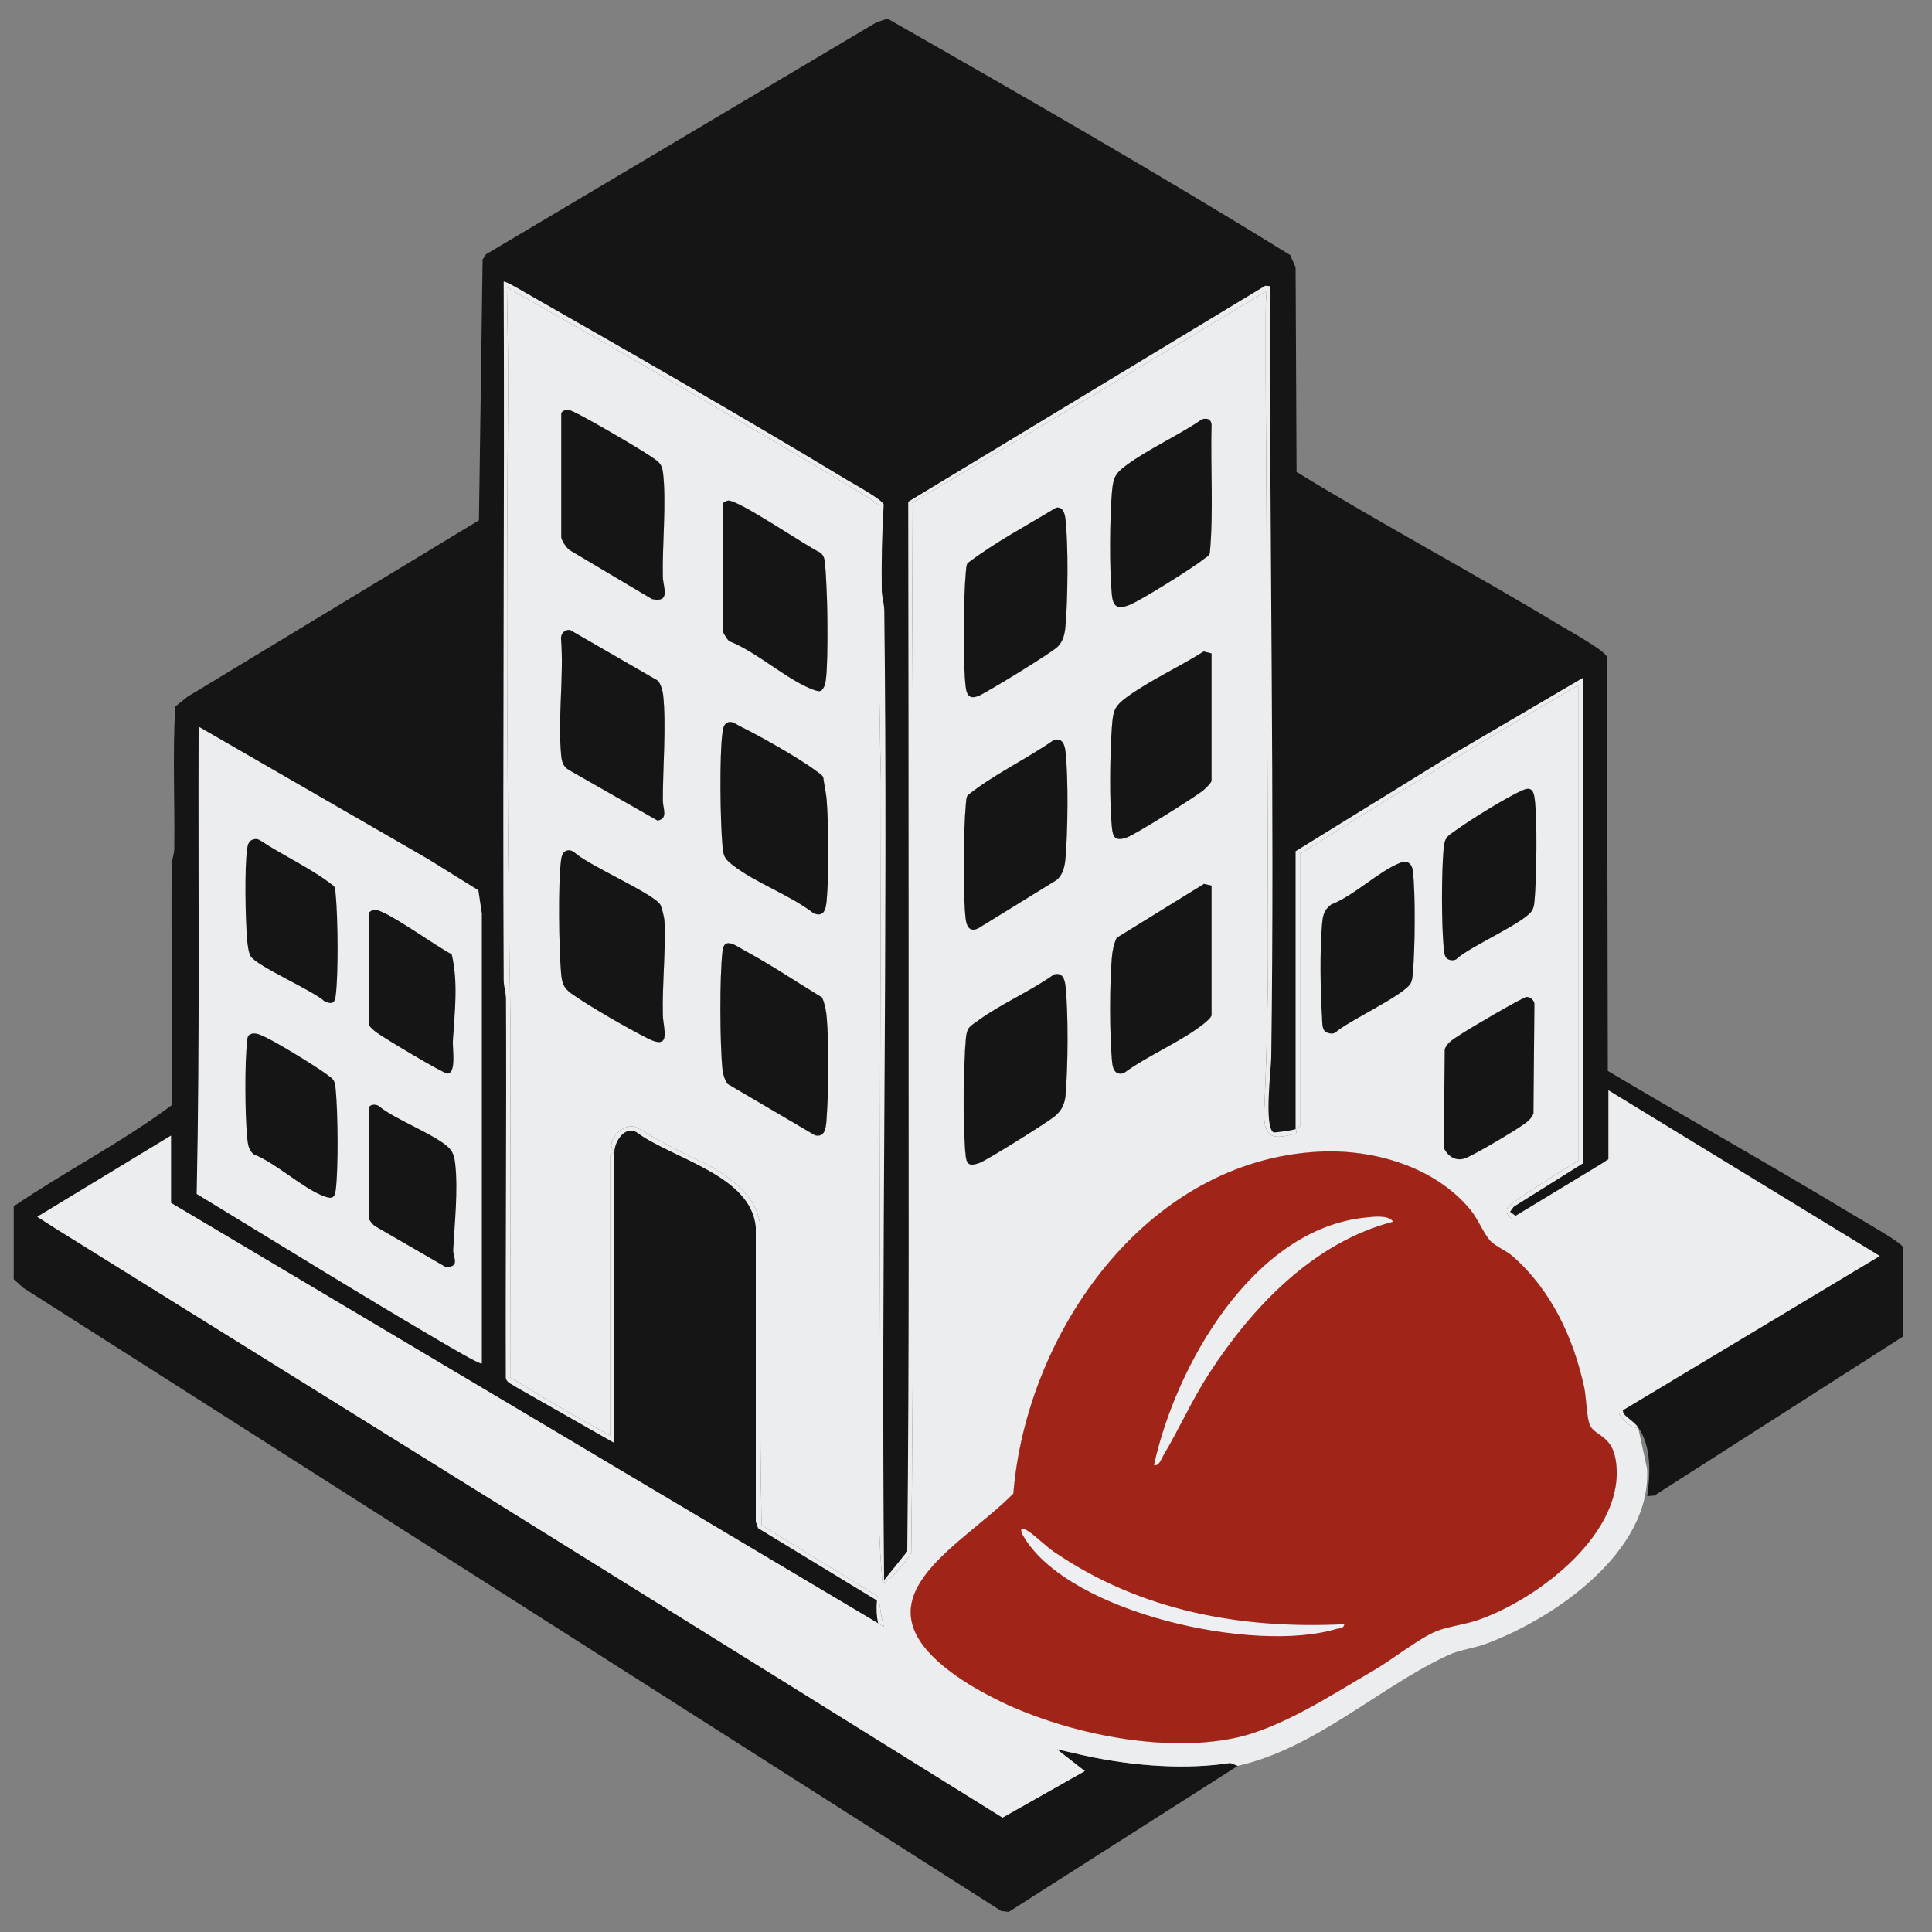 <?xml version="1.0" encoding="UTF-8"?><svg id="Calque_1" xmlns="http://www.w3.org/2000/svg" viewBox="0 0 100 100"><rect x="0" y="0" width="100" height="100" fill="#808080" stroke="none"/><defs><style>.cls-1{fill:#eceef0;}.cls-2{fill:#eeeff2;}.cls-3{fill:#ebedef;}.cls-4{fill:#151515;}.cls-5{fill:#a02417;}</style></defs><path class="cls-4" d="M98.52,64.58l-.04,4.61-12.85,8.22-.37.03c.17-1.15.22-2.56-.46-3.55-.38.08-.76-.38-.99-.68-.28-4-2.33-7.76-5.58-10.15-.24-.14-.25-.3-.22-.52.04-.23,3.22-2.2,3.69-2.46h.01s0-24.62,0-24.62c-4.85,2.83-9.65,5.74-14.41,8.73h-.01s0,14.1,0,14.1l-.23.14c.05.09.06.23,0,.25-1.11.29-1.64.3-1.63-1.04.13-2.85.21-6.03.2-9.31-.03-9.58-.05-19.15-.12-28.73v-3.19c0-.64.02-1.12.05-1.35-6.14,3.71-12.27,7.37-18.36,10.98.07,13.15.07,26.3.06,39.4,0,4.97-.04,9.94-.09,14.91,0,.18-1.46,1.94-1.5,1.49-.17-1.81-.2-3.61-.17-5.43l.1-35.87c-.13-4.93-.12-9.61-.09-14.36,0-.07-.75-.54-.88-.62-5.89-3.54-12.4-7.3-18.39-10.68l.07,4.52c-.11,11.43-.07,22.75.12,33.96l-.02,17.93c1.65,1.02,3.37,2.03,5.16,3.01v-14.53l.23-.14c-.55-.48.45-1.58,1.13-1.29,1.19.71,2.41,1.36,3.67,1.94,1.29.7,2.63,1.68,2.76,3.25-.05,5.16-.03,10.3.06,15.41l6.06,3.71c.07.57.14,1.08.27,1.56l-.3-.19L8.85,62.26v-3.48l-6.92,4.2.92.59,49.04,30.51,4.26-2.41-1.45-1.13,1.45.33c2.66.58,5.35.72,7.53.38l.39.15-11.86,7.56-.39-.05L1.19,66.65l-.48-.44v-3.77c2.67-1.82,5.58-3.3,8.17-5.23.08-4.15-.04-8.31.01-12.46.01-.27.12-.53.13-.8.03-2.46-.09-4.92.05-7.38l.64-.51,15.08-9.13.19-13.5.18-.27L45.34,1.17l.59-.21c7,3.99,13.99,8.01,20.85,12.24l.28.64.05,10.59c4.48,2.74,9.12,5.21,13.61,7.92.43.26,2.36,1.32,2.46,1.66l.04,21.42c4.3,2.56,8.67,5.01,12.95,7.6.39.24,2.27,1.29,2.35,1.55Z"/><path class="cls-3" d="M84.8,73.89c-.38.08-.76-.38-.99-.68-.28-4-2.33-7.76-5.58-10.15-.24-.14-.25-.3-.22-.52.04-.23,3.22-2.2,3.69-2.46h.01s0-24.62,0-24.62c-4.85,2.83-9.65,5.74-14.41,8.73h-.01s0,14.1,0,14.1l-.23.14c.05.09.06.23,0,.25-1.11.29-1.64.3-1.63-1.04.13-2.85.21-6.03.2-9.31-.03-9.58-.05-19.15-.12-28.73v-3.19c0-.64.02-1.12.05-1.35-6.14,3.71-12.27,7.37-18.36,10.98.07,13.15.07,26.3.06,39.4,0,4.97-.04,9.94-.09,14.91,0,.18-1.46,1.94-1.5,1.49-.17-1.81-.2-3.61-.17-5.43l.1-35.87c-.13-4.93-.12-9.61-.09-14.36,0-.07-.75-.54-.88-.62-5.89-3.54-12.4-7.3-18.39-10.68l.07,4.52c-.11,11.43-.07,22.75.12,33.96l-.02,17.93c1.65,1.02,3.37,2.03,5.16,3.01v-14.53l.23-.14c-.55-.48.45-1.58,1.13-1.29,1.19.71,2.41,1.36,3.67,1.94,1.29.7,2.63,1.68,2.76,3.25-.05,5.16-.03,10.3.06,15.41l6.06,3.71c.07.57.14,1.08.27,1.56l-.3-.19L8.85,62.26v-3.48l-6.92,4.2.92.59,49.04,30.51,4.26-2.41-1.45-1.13,1.45.33c2.66.58,5.35.72,7.53.38l.39.15c4.05-.92,7.38-4.12,10.91-5.74.59-.27,1.33-.35,1.94-.58,3.56-1.32,8.59-4.79,8.33-9.07l-.46-2.12ZM29.05,21.4c.04-.15.24-.19.39-.18.3.02,3.72,2.04,4.18,2.36.4.29.63.34.7.9.18,1.59-.05,3.72-.01,5.39.01.52.43,1.35-.56,1.14l-4.24-2.52c-.17-.09-.46-.54-.46-.68v-6.41ZM29.04,33.07c-.03-.27.21-.51.47-.46l4.54,2.62c.14.15.24.49.27.7.18,1.6-.02,3.83-.01,5.51,0,.41.29.95-.28,1.03l-4.56-2.6c-.35-.2-.4-.48-.43-.84-.17-1.89.15-4.04,0-5.96ZM33.55,53.76c-1.04-.52-3.04-1.67-3.97-2.33-.43-.31-.49-.55-.54-1.07-.11-1.26-.16-4.64,0-5.84.03-.21.08-.44.32-.5.12-.03.23.01.34.07.67.67,4.14,2.16,4.48,2.74.07.12.2.65.21.8.08,1.52-.12,3.32-.08,4.91.01.68.48,1.84-.76,1.22ZM37.4,26.09c.03-.09.19-.17.29-.18.54-.04,4,2.33,4.76,2.69.12.09.19.2.22.35.07.37.1,1.28.12,1.71.04.76.1,4.38-.11,4.83-.15.32-.23.34-.58.21-1.31-.47-2.96-1.98-4.35-2.51-.12-.09-.35-.48-.35-.57v-6.53ZM42.79,57.81c-.03.43-.03,1.1-.61.95l-4.51-2.65c-.13-.13-.25-.52-.27-.71-.14-1.29-.16-4.91,0-6.19.09-.78.79-.19,1.23.04,1.33.72,2.62,1.59,3.92,2.38.14.32.21.66.24,1.02.12,1.39.1,3.74,0,5.16ZM42.79,46.59c-.04.45-.13.91-.68.68-1.21-.94-3-1.57-4.17-2.48-.4-.32-.49-.42-.54-.95-.12-1.29-.17-4.73,0-5.96.03-.21.08-.44.31-.5.22-.05.4.11.57.2.99.48,3.12,1.68,3.97,2.33.13.1.28.17.36.32.05.4.15.8.18,1.2.1,1.38.12,3.8,0,5.16ZM79.37,57.64c-.1.24-.28.4-.48.54-.48.35-2.55,1.58-3.05,1.77-.49.18-.92-.11-1.11-.55l.05-5.1c.14-.35.46-.52.76-.72.37-.26,3.28-1.97,3.48-1.98.18,0,.39.17.4.36l-.05,5.68ZM74.72,43.94c.06-.66.22-.66.7-1.01.75-.54,2.56-1.66,3.37-2.02.42-.19.58-.04.64.4.15,1.09.1,4.13,0,5.28-.02.18-.02.3-.1.48-.25.63-3.32,1.94-3.95,2.58-.15.09-.39.06-.51-.06-.13-.14-.13-.42-.15-.6-.11-1.28-.11-3.76,0-5.05ZM68.43,47.84c.04-.46.09-.73.47-1.02,1.18-.46,2.46-1.72,3.57-2.16.39-.15.62.05.66.43.14,1.16.11,4.08,0,5.28-.02.18-.02.29-.09.48-.25.62-3.29,2-3.93,2.6-.15.09-.42.03-.54-.08-.15-.16-.13-.51-.14-.72-.09-1.28-.12-3.55,0-4.81ZM57.55,25.51c.07-.77.14-.98.75-1.43,1.17-.86,2.7-1.54,3.92-2.38.25-.07.46-.01.49.27-.06,2.22.11,4.47-.09,6.67-.05.14-.18.2-.29.28-.52.43-3.31,2.18-3.89,2.4-.6.23-.83.08-.89-.53-.13-1.3-.11-3.96,0-5.28ZM62.71,33.82v6.58c0,.12-.31.4-.42.5-.44.36-3.52,2.29-3.97,2.45-.58.2-.72.01-.77-.54-.13-1.3-.1-3.84,0-5.16.06-.82.1-1.07.75-1.55,1.18-.87,2.76-1.59,4-2.38l.41.1ZM57.55,49.56c.03-.35.1-.7.25-1.02l4.52-2.79.39.09v6.7c0,.11-.27.34-.38.43-1.17.94-2.93,1.66-4.17,2.58-.52.13-.58-.33-.61-.72-.12-1.36-.12-3.91,0-5.27ZM49.99,29.63c.02-.16.01-.33.09-.48,1.43-1.09,3.05-1.94,4.58-2.87.37-.07.46.32.49.61.15,1.27.12,4.2,0,5.5-.03.4-.12.8-.4,1.08-.29.3-3.65,2.36-4.1,2.55-.42.17-.6.01-.66-.42-.16-1.23-.12-4.68,0-5.97ZM49.99,41.65c.02-.16.01-.33.09-.48,1.37-1.1,3.02-1.86,4.47-2.87.44-.12.56.24.6.61.15,1.27.12,4.2,0,5.5-.03.41-.13.87-.46,1.14l-4.04,2.49c-.4.21-.6-.02-.66-.42-.16-1.23-.12-4.68,0-5.97ZM49.99,53.79c.06-.63.17-.63.64-.97,1.17-.86,2.72-1.52,3.92-2.38.45-.12.56.23.6.61.15,1.27.13,4.32,0,5.61-.05.49-.2.82-.59,1.14-.39.31-3.52,2.28-3.89,2.4-.42.14-.63.14-.69-.33-.16-1.37-.12-4.68,0-6.08ZM76.5,83.85c-.69.24-1.54.33-2.16.58-.88.36-2.31,1.49-3.24,2.03-2.16,1.25-4.81,3.02-7.25,3.51-3.55.73-8.39-.15-12.06-1.9l-.03-.02c-.91-.44-1.76-.93-2.49-1.47-.25-.19-.48-.37-.68-.55-3.99-3.55,1.22-6.06,3.86-8.72.68-8.34,6.88-17.26,15.84-17.7,2.81-.14,5.98.78,7.81,3,.4.48.68,1.22,1.03,1.61.26.28.82.51,1.15.79,2.01,1.76,3.16,4.23,3.72,6.81.11.52.12,1.62.31,1.98.26.52,1.12.5,1.32,1.78.59,3.71-4.02,7.2-7.13,8.27Z"/><path class="cls-3" d="M29.04,33.07c-.03-.27.21-.51.47-.46l4.54,2.62c.14.15.24.49.27.7.18,1.6-.02,3.83-.01,5.51,0,.41.29.95-.28,1.03l-4.56-2.6c-.35-.2-.4-.48-.43-.84-.17-1.89.15-4.04,0-5.96Z"/><path class="cls-3" d="M34.31,29.87c.01.52.43,1.35-.56,1.14l-4.24-2.52c-.17-.09-.46-.54-.46-.68v-6.41c.04-.15.24-.19.39-.18.3.02,3.72,2.04,4.18,2.36.4.29.63.34.7.9.18,1.59-.05,3.72-.01,5.39Z"/><path class="cls-3" d="M34.31,52.54c.01.68.48,1.84-.76,1.22-1.04-.52-3.04-1.67-3.97-2.33-.43-.31-.49-.55-.54-1.07-.11-1.26-.16-4.64,0-5.84.03-.21.08-.44.32-.5.12-.03.23.01.34.07.67.67,4.14,2.16,4.48,2.74.07.12.2.65.21.8.08,1.52-.12,3.32-.08,4.91Z"/><path class="cls-3" d="M37.75,33.19c-.12-.09-.35-.48-.35-.57v-6.53c.03-.09.19-.17.29-.18.54-.04,4,2.33,4.76,2.69.12.09.19.2.22.35.07.37.1,1.28.12,1.71.04.76.1,4.38-.11,4.83-.15.32-.23.34-.58.21-1.31-.47-2.96-1.98-4.35-2.51Z"/><path class="cls-3" d="M42.79,52.65c.12,1.39.1,3.74,0,5.16-.03.43-.03,1.1-.61.95l-4.51-2.65c-.13-.13-.25-.52-.27-.71-.14-1.29-.16-4.91,0-6.19.09-.78.79-.19,1.23.04,1.33.72,2.62,1.59,3.92,2.38.14.32.21.66.24,1.02Z"/><path class="cls-3" d="M42.79,46.59c-.04.45-.13.91-.68.68-1.21-.94-3-1.57-4.17-2.48-.4-.32-.49-.42-.54-.95-.12-1.29-.17-4.73,0-5.96.03-.21.08-.44.31-.5.22-.05.4.11.57.2.99.48,3.12,1.68,3.97,2.33.13.1.28.17.36.32.05.4.15.8.18,1.2.1,1.38.12,3.8,0,5.16Z"/><path class="cls-3" d="M31.8,59.63c-.55-.48.45-1.58,1.13-1.29,1.19.71,2.41,1.36,3.67,1.94,1.29.7,2.63,1.68,2.76,3.25-.05,5.16-.03,10.3.06,15.41l6.06,3.71c.07.57.14,1.08.27,1.56l-.3-.19c-.08-.37-.1-.76-.06-1.18l-6.15-3.74-.12-.34v-15.24c-.24-2.7-4.3-3.53-6.18-4.92-.64-.34-1.14.53-1.14,1.03Z"/><path class="cls-3" d="M49.99,41.65c.02-.16.01-.33.09-.48,1.37-1.1,3.02-1.86,4.47-2.87.44-.12.56.24.6.61.15,1.27.12,4.2,0,5.5-.03.41-.13.87-.46,1.14l-4.04,2.49c-.4.21-.6-.02-.66-.42-.16-1.23-.12-4.68,0-5.97Z"/><path class="cls-3" d="M49.99,35.6c-.16-1.23-.12-4.68,0-5.97.02-.16.01-.33.09-.48,1.43-1.09,3.05-1.94,4.58-2.87.37-.07.46.32.49.61.15,1.27.12,4.2,0,5.5-.03.4-.12.8-.4,1.08-.29.3-3.65,2.36-4.1,2.55-.42.17-.6.01-.66-.42Z"/><path class="cls-3" d="M49.99,53.79c.06-.63.17-.63.64-.97,1.17-.86,2.72-1.52,3.92-2.38.45-.12.56.23.6.61.15,1.27.13,4.32,0,5.61-.05.49-.2.82-.59,1.14-.39.31-3.52,2.28-3.89,2.4-.42.14-.63.14-.69-.33-.16-1.37-.12-4.68,0-6.08Z"/><path class="cls-3" d="M62.71,21.97c-.06,2.22.11,4.47-.09,6.67-.05.14-.18.2-.29.28-.52.43-3.31,2.18-3.89,2.4-.6.23-.83.08-.89-.53-.13-1.3-.11-3.96,0-5.28.07-.77.14-.98.75-1.43,1.17-.86,2.7-1.54,3.92-2.38.25-.07.46-.01.49.27Z"/><path class="cls-3" d="M62.3,33.72l.41.1v6.58c0,.12-.31.4-.42.5-.44.36-3.52,2.29-3.97,2.45-.58.2-.72.01-.77-.54-.13-1.3-.1-3.84,0-5.16.06-.82.1-1.07.75-1.55,1.18-.87,2.76-1.59,4-2.38Z"/><path class="cls-3" d="M57.55,49.56c.03-.35.1-.7.25-1.02l4.52-2.79.39.09v6.7c0,.11-.27.34-.38.43-1.17.94-2.93,1.66-4.17,2.58-.52.13-.58-.33-.61-.72-.12-1.36-.12-3.91,0-5.27Z"/><path class="cls-3" d="M67.06,58.43c.05.09.06.23,0,.25-1.11.29-1.64.3-1.63-1.04.13-2.85.21-6.03.2-9.31-.03-9.58-.05-19.15-.12-28.73v-3.19c0-.64.02-1.12.05-1.35-6.14,3.71-12.27,7.37-18.36,10.98.07,13.15.07,26.3.06,39.4,0,4.97-.04,9.94-.09,14.91,0,.18-1.46,1.94-1.5,1.49-.17-1.81-.2-3.61-.17-5.43l.1-35.87c-.13-4.93-.12-9.61-.09-14.36,0-.07-.75-.54-.88-.62-5.89-3.54-12.4-7.3-18.39-10.68l.07,4.52c-.11,11.43-.07,22.75.12,33.96l-.02,17.93c1.65,1.02,3.37,2.03,5.16,3.01v-14.53l.23-.14v15.06l-5.08-2.89c-.19-.15-.5-.21-.54-.49-.02-6.53.04-13.05.01-19.58,0-.35-.12-.67-.12-1.02-.06-12.04.05-24.09,0-36.13.06-.06.96.47,1.11.56,5.58,3.18,11.21,6.41,16.71,9.73.34.2,1.77.99,1.85,1.24-.09,1.48-.12,2.97-.1,4.45.01.35.12.67.13,1.02.2,16.73-.17,33.48-.01,50.21l1.2-1.49c.11-10.49.06-21.09.07-31.54,0-7.59-.01-15.2-.02-22.79l18.48-11.18.25.02c-.04,13.3.24,26.61.06,39.91-.01.64-.38,3.57.11,3.89.04.03,1.15-.12,1.15-.18Z"/><path class="cls-3" d="M68.57,53.37c-.15-.16-.13-.51-.14-.72-.09-1.28-.12-3.55,0-4.81.04-.46.09-.73.47-1.02,1.18-.46,2.46-1.72,3.57-2.16.39-.15.62.05.66.43.14,1.16.11,4.08,0,5.28-.02.18-.02.29-.09.48-.25.62-3.29,2-3.93,2.6-.15.09-.42.03-.54-.08Z"/><path class="cls-3" d="M79.42,51.96l-.05,5.68c-.1.24-.28.4-.48.54-.48.35-2.55,1.58-3.05,1.77-.49.18-.92-.11-1.11-.55l.05-5.1c.14-.35.46-.52.76-.72.37-.26,3.28-1.97,3.48-1.98.18,0,.39.17.4.36Z"/><path class="cls-3" d="M79.43,46.59c-.02.18-.02.3-.1.48-.25.63-3.32,1.94-3.95,2.58-.15.09-.39.06-.51-.06-.13-.14-.13-.42-.15-.6-.11-1.28-.11-3.76,0-5.05.06-.66.22-.66.7-1.01.75-.54,2.56-1.66,3.37-2.02.42-.19.58-.04.64.4.15,1.09.1,4.13,0,5.28Z"/><path class="cls-3" d="M83.63,75.58c.59,3.71-4.02,7.2-7.13,8.27-.69.24-1.54.33-2.16.58-.88.36-2.31,1.49-3.24,2.03-2.16,1.25-4.81,3.02-7.25,3.51-3.55.73-8.39-.15-12.06-1.9l-.03-.02c-.91-.44-1.76-.93-2.49-1.47-.25-.19-.48-.37-.68-.55-3.99-3.55,1.22-6.06,3.86-8.72.68-8.34,6.88-17.26,15.84-17.7,2.81-.14,5.98.78,7.81,3,.4.48.68,1.22,1.03,1.61.26.28.82.51,1.15.79,2.01,1.76,3.16,4.23,3.72,6.81.11.52.12,1.62.31,1.98.26.52,1.12.5,1.32,1.78Z"/><path class="cls-3" d="M84.8,73.89c-.38.08-.76-.38-.99-.68-.28-4-2.33-7.76-5.58-10.15-.24-.14-.25-.3-.22-.52.04-.23,3.22-2.2,3.69-2.46h.01s0-24.62,0-24.62c-4.85,2.83-9.65,5.74-14.41,8.73h-.01s0,14.1,0,14.1l-.23.14v-14.37l8.13-5.02,6.75-3.96v25.13l-3.59,2.25-.19.26c3.3,2.41,5.15,5.62,5.83,9.64.04.25-.04.53.03.76.05.18.57.46.78.77Z"/><path class="cls-3" d="M24.93,70.57c-.07.08-1.77-.93-1.98-1.05-4.29-2.51-8.52-5.14-12.77-7.72.17-8.05.07-16.13.1-24.19l11.87,6.85,2.61,1.62.18,1.2v23.3Z"/><path class="cls-5" d="M76.5,83.85c-.69.24-1.54.33-2.16.58-.88.36-2.31,1.49-3.24,2.03-2.16,1.25-4.81,3.02-7.25,3.51-3.55.73-8.39-.15-12.06-1.9l-.03-.02c-.91-.44-1.76-.93-2.49-1.47-.25-.19-.48-.37-.68-.55-3.99-3.55,1.22-6.06,3.86-8.72.68-8.34,6.88-17.26,15.84-17.7,2.81-.14,5.98.78,7.81,3,.4.48.68,1.22,1.03,1.61.26.28.82.51,1.15.79,2.01,1.76,3.16,4.23,3.72,6.81.11.52.12,1.62.31,1.98.26.52,1.12.5,1.32,1.78.59,3.71-4.02,7.2-7.13,8.27Z"/><path class="cls-4" d="M42.79,46.59c-.04.45-.13.91-.68.68-1.21-.94-3-1.57-4.17-2.48-.4-.32-.49-.42-.54-.95-.12-1.29-.17-4.73,0-5.96.03-.21.08-.44.31-.5.22-.05.4.11.57.2.99.48,3.12,1.68,3.97,2.33.13.1.28.17.36.32.05.4.15.8.18,1.2.1,1.38.12,3.8,0,5.16Z"/><path class="cls-4" d="M42.79,57.81c-.03.43-.03,1.1-.61.95l-4.51-2.65c-.13-.13-.25-.52-.27-.71-.14-1.29-.16-4.91,0-6.19.09-.78.79-.19,1.23.04,1.33.72,2.62,1.59,3.92,2.38.14.32.21.66.24,1.02.12,1.39.1,3.74,0,5.16Z"/><path class="cls-4" d="M42.68,35.49c-.15.32-.23.34-.58.21-1.31-.47-2.96-1.98-4.35-2.51-.12-.09-.35-.48-.35-.57v-6.53c.03-.09.19-.17.29-.18.54-.04,4,2.33,4.76,2.69.12.09.19.2.22.35.07.37.1,1.28.12,1.71.04.76.1,4.38-.11,4.83Z"/><path class="cls-4" d="M34.31,52.54c.01.68.48,1.84-.76,1.22-1.04-.52-3.04-1.67-3.97-2.33-.43-.31-.49-.55-.54-1.07-.11-1.26-.16-4.64,0-5.84.03-.21.08-.44.32-.5.12-.03.23.01.34.07.67.67,4.14,2.16,4.48,2.74.07.12.2.65.21.8.08,1.52-.12,3.32-.08,4.91Z"/><path class="cls-4" d="M33.75,31.01l-4.24-2.52c-.17-.09-.46-.54-.46-.68v-6.41c.04-.15.24-.19.39-.18.3.02,3.72,2.04,4.18,2.36.4.29.63.34.7.9.18,1.59-.05,3.72-.01,5.39.01.52.43,1.35-.56,1.14Z"/><path class="cls-4" d="M34.31,41.44c0,.41.29.95-.28,1.03l-4.56-2.6c-.35-.2-.4-.48-.43-.84-.17-1.89.15-4.04,0-5.96-.03-.27.21-.51.47-.46l4.54,2.62c.14.15.24.49.27.7.18,1.6-.02,3.83-.01,5.51Z"/><path class="cls-4" d="M55.16,56.66c-.05.49-.2.82-.59,1.14-.39.31-3.52,2.28-3.89,2.4-.42.14-.63.14-.69-.33-.16-1.37-.12-4.68,0-6.08.06-.63.17-.63.64-.97,1.17-.86,2.72-1.52,3.92-2.38.45-.12.56.23.6.61.15,1.27.13,4.32,0,5.61Z"/><path class="cls-4" d="M55.15,32.39c-.03.4-.12.8-.4,1.08-.29.3-3.65,2.36-4.1,2.55-.42.17-.6.01-.66-.42-.16-1.23-.12-4.68,0-5.97.02-.16.01-.33.09-.48,1.43-1.09,3.05-1.94,4.58-2.87.37-.07.46.32.49.61.15,1.27.12,4.2,0,5.5Z"/><path class="cls-4" d="M62.62,28.64c-.05.14-.18.2-.29.28-.52.43-3.31,2.18-3.89,2.4-.6.23-.83.08-.89-.53-.13-1.3-.11-3.96,0-5.28.07-.77.14-.98.75-1.43,1.17-.86,2.7-1.54,3.92-2.38.25-.07.46-.01.49.27-.06,2.22.11,4.47-.09,6.67Z"/><path class="cls-4" d="M55.15,44.41c-.03.41-.13.87-.46,1.14l-4.04,2.49c-.4.21-.6-.02-.66-.42-.16-1.23-.12-4.68,0-5.97.02-.16.01-.33.09-.48,1.37-1.1,3.02-1.86,4.47-2.87.44-.12.56.24.6.61.15,1.27.12,4.2,0,5.5Z"/><path class="cls-4" d="M62.71,45.84v6.7c0,.11-.27.34-.38.43-1.17.94-2.93,1.66-4.17,2.58-.52.13-.58-.33-.61-.72-.12-1.36-.12-3.91,0-5.27.03-.35.1-.7.25-1.02l4.52-2.79.39.09Z"/><path class="cls-4" d="M62.71,33.82v6.58c0,.12-.31.4-.42.5-.44.36-3.52,2.29-3.97,2.45-.58.2-.72.01-.77-.54-.13-1.3-.1-3.84,0-5.16.06-.82.1-1.07.75-1.55,1.18-.87,2.76-1.59,4-2.38l.41.1Z"/><path class="cls-4" d="M73.13,50.37c-.02.18-.02.29-.09.48-.25.62-3.29,2-3.93,2.6-.15.09-.42.03-.54-.08-.15-.16-.13-.51-.14-.72-.09-1.28-.12-3.55,0-4.81.04-.46.09-.73.47-1.02,1.18-.46,2.46-1.72,3.57-2.16.39-.15.62.05.66.43.14,1.16.11,4.08,0,5.28Z"/><path class="cls-4" d="M79.43,46.59c-.02.18-.02.3-.1.48-.25.63-3.32,1.94-3.95,2.58-.15.09-.39.06-.51-.06-.13-.14-.13-.42-.15-.6-.11-1.28-.11-3.76,0-5.05.06-.66.22-.66.7-1.01.75-.54,2.56-1.66,3.37-2.02.42-.19.58-.04.64.4.15,1.09.1,4.13,0,5.28Z"/><path class="cls-4" d="M79.42,51.96l-.05,5.68c-.1.24-.28.4-.48.54-.48.35-2.55,1.58-3.05,1.77-.49.18-.92-.11-1.11-.55l.05-5.1c.14-.35.46-.52.76-.72.37-.26,3.28-1.97,3.48-1.98.18,0,.39.17.4.36Z"/><path class="cls-4" d="M12.98,53.52c.2-.07.4,0,.58.08.58.23,2.74,1.56,3.3,1.97.42.31.47.3.52.86.11,1.18.14,4.01,0,5.16-.06.47-.24.47-.66.31-1.08-.42-2.43-1.69-3.58-2.15-.29-.21-.32-.58-.35-.91-.11-1.14-.13-3.82,0-4.93.02-.16,0-.32.19-.38Z"/><path class="cls-4" d="M13.1,43.45c.13-.04.25-.03.37.05,1.24.82,2.66,1.45,3.82,2.37.08.15.07.32.09.48.11,1.19.14,4,0,5.16-.05.42-.18.48-.57.33-.6-.57-3.53-1.83-3.84-2.35-.11-.19-.16-.61-.18-.85-.09-1.07-.14-3.69,0-4.7.03-.21.08-.43.32-.49Z"/><path class="cls-4" d="M19.09,47.27c.03-.09.18-.17.29-.18.54-.05,3.3,1.97,4,2.3.35,1.47.15,3.03.06,4.51-.02.36.19,1.66-.28,1.67-.21,0-3.28-1.84-3.63-2.1-.13-.09-.44-.33-.44-.47v-5.72Z"/><path class="cls-4" d="M19.09,57.34c.06-.2.38-.2.54-.08.74.66,3.2,1.58,3.7,2.26.15.2.2.44.23.69.16,1.41-.03,3.07-.1,4.48-.02.39.38.85-.36.91l-3.7-2.14c-.09-.06-.3-.31-.3-.38v-5.72Z"/><path class="cls-1" d="M72.09,63.24c-4.1,1.07-7.26,4.39-9.5,7.84-.9,1.39-1.55,2.87-2.38,4.26-.11.18-.21.56-.48.49,1.13-5.15,5.12-12.22,10.95-12.81.38-.04,1.2-.15,1.42.21Z"/><path class="cls-2" d="M69.58,84.08c-.04.22-.24.19-.4.23-4.21,1.28-13.72-.78-16.15-4.7-.31-.49-.19-.64.29-.29.41.3.82.72,1.26,1.02,4.47,3.04,9.62,3.99,14.99,3.73Z"/><polygon class="cls-3" points="78.23 63.06 82.82 60.28 83.25 60 83.25 56.43 97.3 65.01 83.41 73.35 80.08 65.63 78.23 63.06"/></svg>